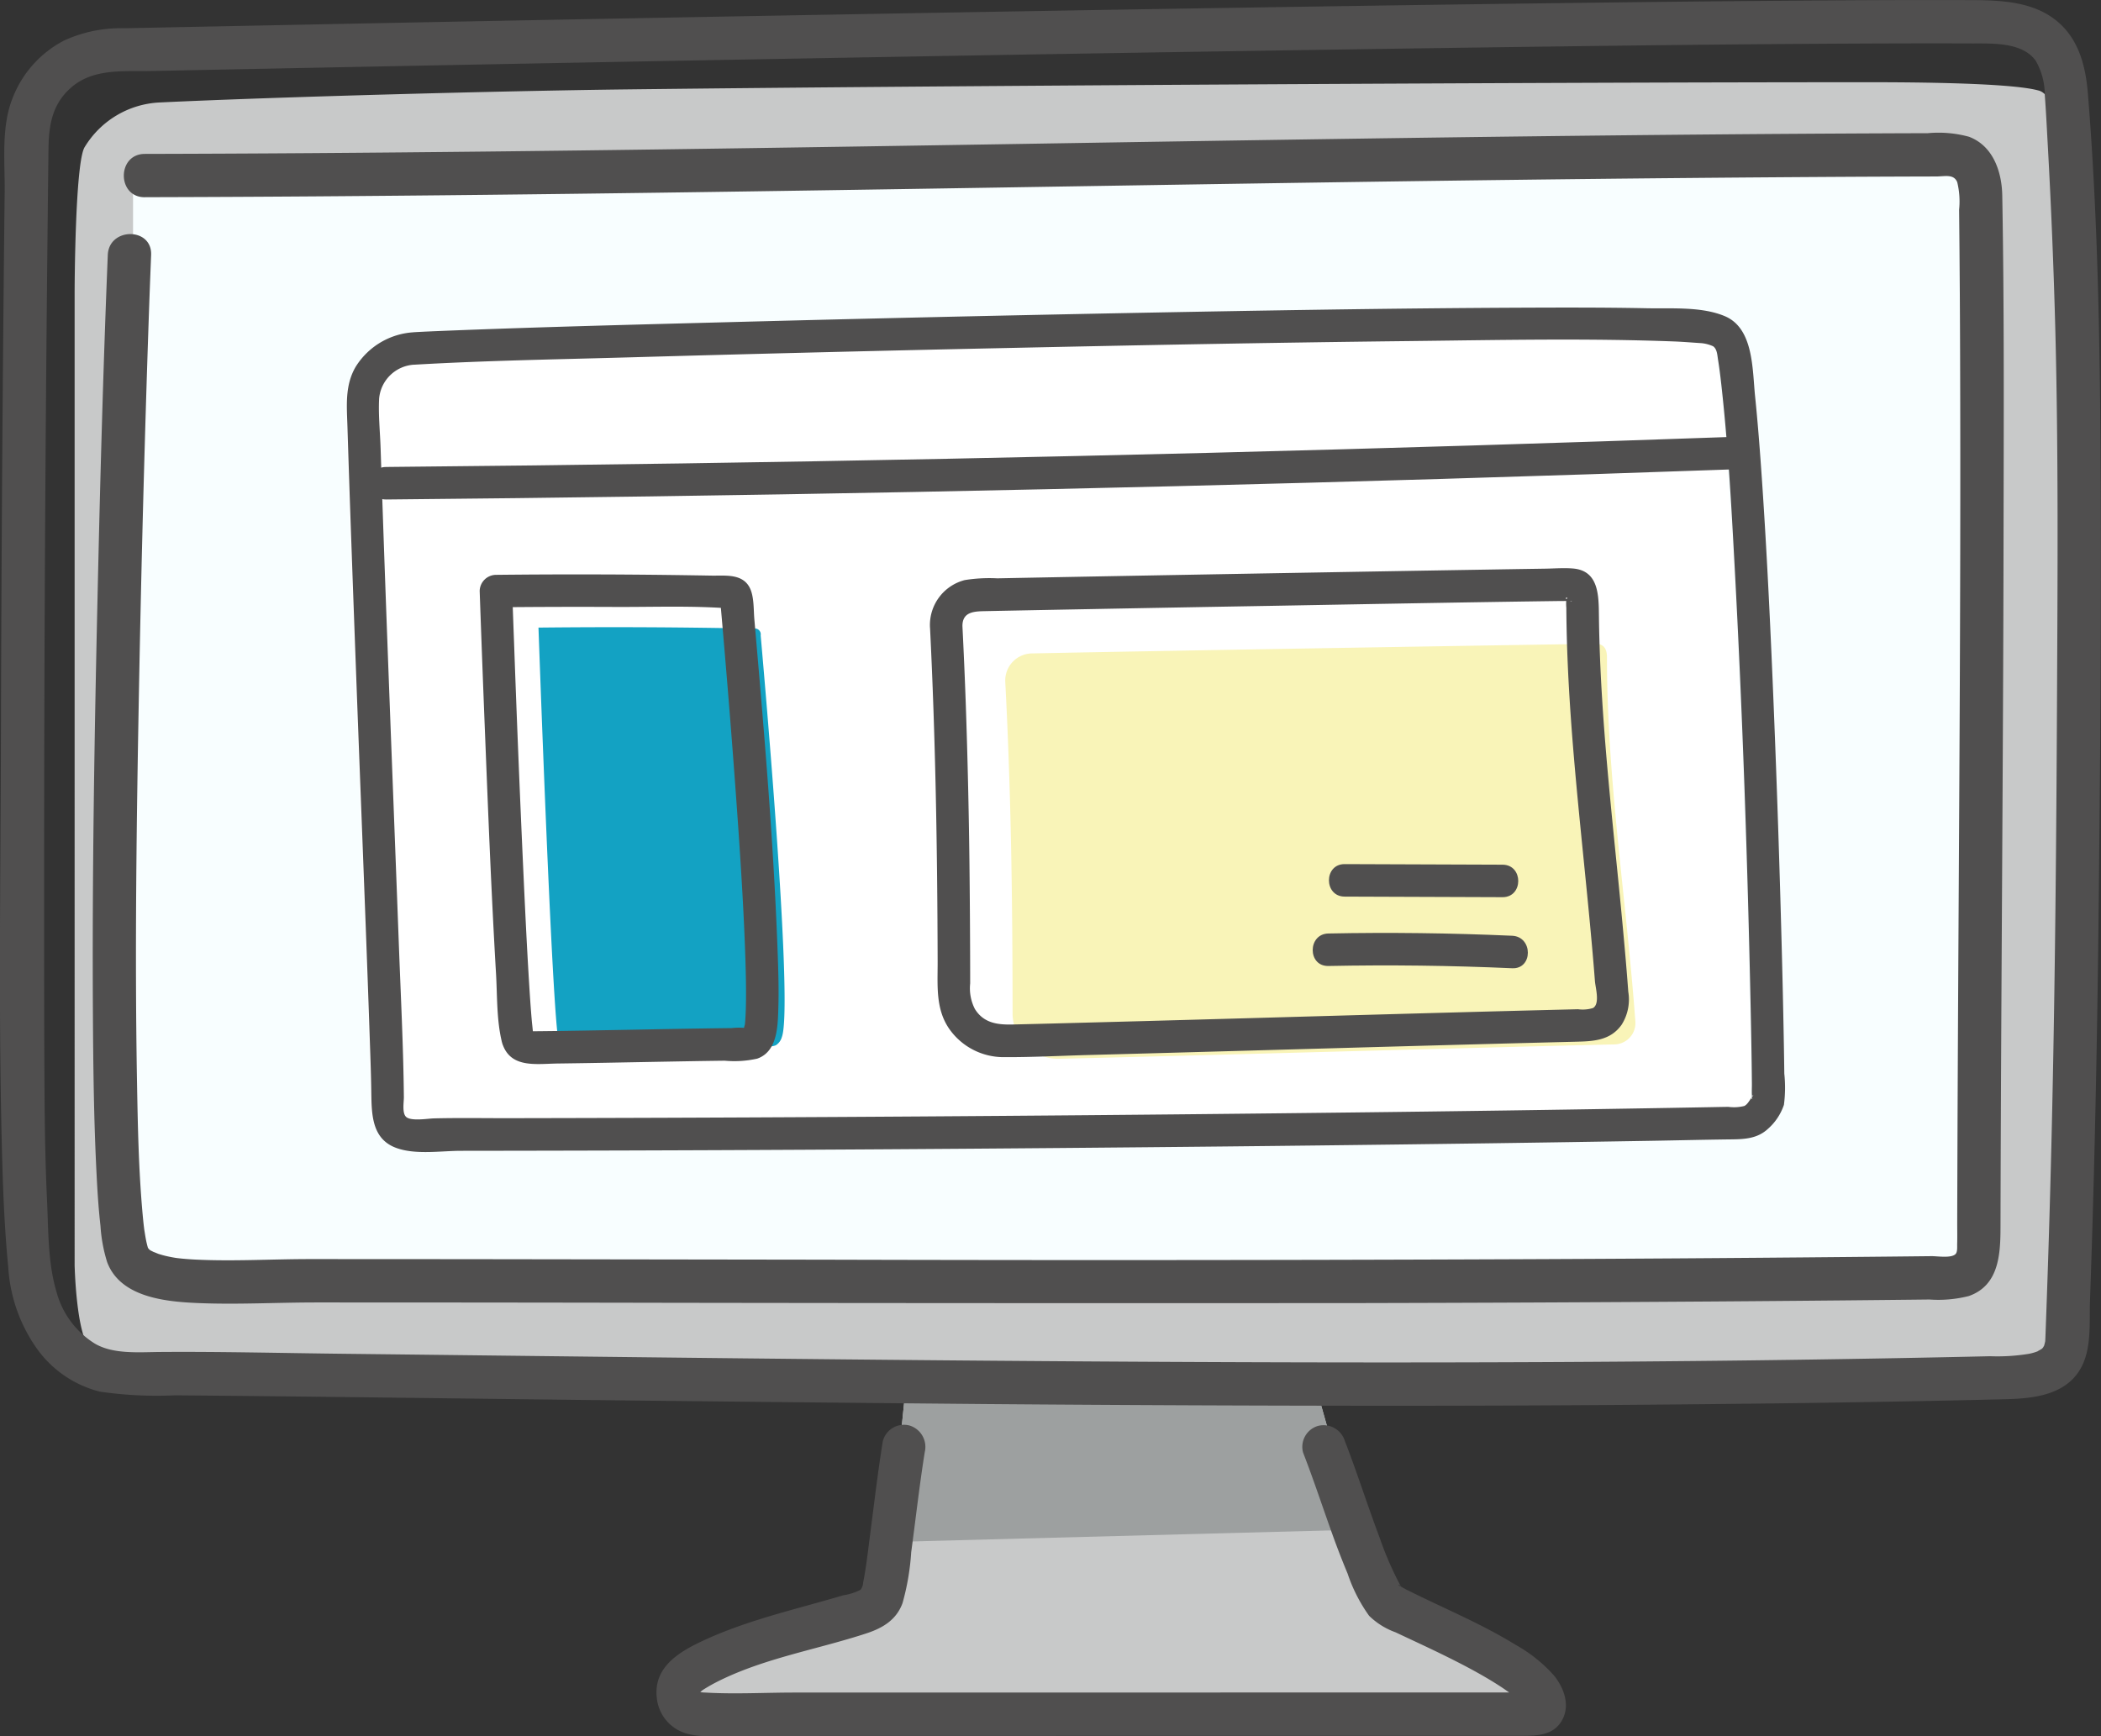<svg xmlns="http://www.w3.org/2000/svg" width="242.423" height="200.371" viewBox="0 0 242.423 200.371">
  <rect x="0" y="0" width="242.423" height="200.371" fill="#333333" stroke="none"/>
  <g id="介面插畫" transform="translate(-277.509 -647.143)">
    <path id="Path_200" data-name="Path 200" d="M382.727,801.626c-.928,5.764-2.224,22.684-3.152,28.448a3.134,3.134,0,0,1-2.757,3.164c-5.509,1.78-15.606,3.836-20.2,7.284a2.605,2.605,0,0,0-.142,3.779,4.066,4.066,0,0,0,2.773.684l95.008-.021a1.8,1.8,0,0,0,1.025-.208c.722-.495.357-1.626-.14-2.347-2.715-3.939-16.963-9.461-17.664-10.268a7.991,7.991,0,0,1-1.14-1.942c-2.681-5.834-6.165-21.492-8.5-27.468" fill="#c8c9c9"/>
    <path id="Path_201" data-name="Path 201" d="M380.21,825.095c.828-7.479,1.787-18.931,2.517-23.469l45.11,1.105c1.7,4.355,4.017,13.853,6.184,20.943" fill="#9da0a0"/>
    <path id="Path_202" data-name="Path 202" d="M514.083,802.731c-.54,2.111-6.443,2.3-8.338,2.54-4.6.579-156.441-.792-203.153-.792-3.626,0-12.142.8-14.705-1.767-1.588-1.587-1.767-9.533-1.767-9.533V680.761s.036-15.018,1.178-16.674a10.7,10.7,0,0,1,8.576-5.117c14.076-.668,39.976-1.344,53.779-1.509,35.345-.424,106.16-.828,143.007-.828,3.5,0,16.78-.014,20.134.975,6.056,1.785,4.307,52.564,4.307,52.564S519.338,782.182,514.083,802.731Z" fill="#c8c9c9"/>
    <g id="Group_296" data-name="Group 296">
      <path id="Path_203" data-name="Path 203" d="M505.276,652.153c2.311.015,5.637-.109,7.138,2.022a7.976,7.976,0,0,1,1.034,3.973c.144,1.879.233,3.764.338,5.646q.6,10.8.881,21.614c.358,14.211.257,28.428.189,42.642-.077,16.019-.216,32.039-.574,48.054q-.27,12.06-.718,24.114c-.019.5-.032,1-.057,1.494s.006.137.024.024a5.948,5.948,0,0,1-.144.634c-.174.63.244-.392-.075.162a.725.725,0,0,1-.279.313c-.011.009-.684.373-.283.192a5.928,5.928,0,0,1-1.1.333,22.412,22.412,0,0,1-4.515.284q-2.85.066-5.7.124c-30.6.629-61.2.681-91.8.515-30.827-.166-61.652-.569-92.478-.92-7.041-.08-14.09-.26-21.131-.209-2.462.017-5.4.286-7.533-.942a10.092,10.092,0,0,1-4.46-5.978c-1.012-3.376-.935-7.158-1.1-10.651-.178-3.825-.25-7.655-.28-11.484-.061-8.114-.05-16.23-.052-24.345q-.006-24.489.16-48.977.084-12.244.21-24.488.061-6,.134-11.994c.033-2.773.445-5.2,2.661-7.1,2.563-2.2,6.043-1.8,9.194-1.868l8.989-.182q11.464-.23,22.929-.453,29.3-.569,58.6-1.085,30.924-.541,61.85-.982c16.559-.227,33.119-.441,49.68-.483q4.133-.011,8.266.005c3.218.013,3.222-4.987,0-5-6.517-.029-13.034.006-19.551.053q-12.933.093-25.865.262-15.1.186-30.195.419-16.037.243-32.073.517-15.977.272-31.952.564-14.846.27-29.69.555-12.7.244-25.4.5-9.351.186-18.7.377a15.71,15.71,0,0,0-6.938,1.412,12.591,12.591,0,0,0-5.961,6.681c-1.322,3.342-.862,7.295-.9,10.814q-.072,6.246-.131,12.493-.237,24.988-.3,49.977c-.039,16.567-.318,33.178.161,49.74.115,3.972.3,7.947.685,11.9a18.152,18.152,0,0,0,3.1,9.066,12.771,12.771,0,0,0,7.456,5.252,45.417,45.417,0,0,0,8.661.428c15.418.126,30.835.344,46.253.523q23.676.273,47.353.484,23.905.192,47.812.2,23.457-.01,46.912-.324c7.645-.111,15.291-.242,22.934-.436,2.733-.069,5.982-.354,7.927-2.546,2.113-2.381,1.685-5.875,1.79-8.827.581-16.31.882-32.628,1.042-48.947.153-15.651.277-31.307.187-46.959-.082-14.443-.3-28.981-1.47-43.382-.283-3.468-1.188-6.788-4.206-8.851-2.576-1.761-5.934-1.926-8.95-1.946C502.058,647.13,502.055,652.13,505.276,652.153Z" fill="#504f4f"/>
    </g>
    <path id="Path_204" data-name="Path 204" d="M505.359,794.062H292.86V668.626L504.991,666.1Z" fill="#f8feff"/>
    <g id="Group_297" data-name="Group 297">
      <path id="Path_205" data-name="Path 205" d="M294.22,669.9c26.178-.06,52.354-.4,78.528-.8,26.423-.4,52.845-.875,79.268-1.2q19.605-.245,39.212-.356,4.839-.024,9.678-.036c1,0,2.051-.322,2.44.67a9.391,9.391,0,0,1,.214,3.167q.1,9.579.121,19.159c.08,26.043-.138,52.086-.266,78.129q-.048,9.825-.074,19.648c0,.8.019,1.611-.005,2.414-.009.306.051.91-.178,1.157-.487.524-2.109.246-2.774.254q-4.971.055-9.943.1-19.785.189-39.57.261-39.219.156-78.439.045-19.566-.028-39.133-.056-10.023-.01-20.046-.012c-4.415,0-8.887.277-13.3.052-.78-.04-1.751-.123-2.232-.2-.441-.073-.881-.16-1.314-.273-.2-.053-.4-.111-.605-.176-.107-.034-.839-.355-.391-.135-.148-.073-1.081-.541-.559-.289a1.3,1.3,0,0,1-.281-.272c.385.594,0-.032,0-.03s.054.168.037.115c-.012-.037-.026-.074-.036-.111-.033-.125-.072-.249-.1-.375-.143-.56-.222-1.132-.315-1.7-.1-.61.073.669,0,.025-.02-.192-.046-.384-.068-.577-.047-.423-.088-.846-.127-1.27-.456-5.052-.554-10.142-.643-15.211-.268-15.17-.05-30.35.231-45.518q.4-21.495,1.135-42.983.121-3.474.262-6.948c.131-3.217-4.869-3.211-5,0-.537,13.136-.887,26.282-1.182,39.425-.361,16.068-.632,32.143-.535,48.216.037,6.114.108,12.233.417,18.341.1,2.024.226,4.052.456,6.067a17.645,17.645,0,0,0,.771,4.18c1.513,4.04,6.679,4.557,10.379,4.717,4.561.2,9.177-.066,13.742-.066q20.442,0,40.883.041,39.837.061,79.673.032,20.163-.043,40.326-.182,10.263-.072,20.525-.179,2.364-.024,4.729-.051a14.284,14.284,0,0,0,4.548-.4c3.482-1.223,3.65-4.813,3.657-7.942.059-26.589.311-53.178.352-79.768.021-13.094.085-26.2-.149-39.289-.05-2.747-1.051-5.739-3.845-6.787a13.367,13.367,0,0,0-4.758-.409q-2.661.006-5.321.018-9.954.042-19.908.129c-26.867.232-53.731.677-80.6,1.109-26.837.431-53.675.854-80.515,1.043q-9.69.068-19.38.091c-3.217.008-3.223,5.008,0,5Z" fill="#504f4f"/>
    </g>
    <g id="Group_298" data-name="Group 298">
      <path id="Path_206" data-name="Path 206" d="M379.378,813.413c-.6,3.733-1.035,7.486-1.523,11.233-.222,1.707-.416,3.436-.751,5.125a1.476,1.476,0,0,1-.3.834,6.365,6.365,0,0,1-2,.639c-5.508,1.639-11.184,2.871-16.4,5.345-2.676,1.269-5.461,3.02-5.119,6.4a4.763,4.763,0,0,0,2.538,3.848c1.706.88,3.811.644,5.666.644l22.458-.006,46.555-.01,22.421-.005c1.852,0,3.856.011,4.854-1.859.917-1.717.173-3.691-.954-5.092a17.04,17.04,0,0,0-4.447-3.556c-4.017-2.481-8.388-4.251-12.592-6.368-.246-.123-.485-.279-.735-.39-.01-.005-.195-.119-.193-.123.146-.227.734.906.149-.124a38.359,38.359,0,0,1-2.3-5.337c-1.4-3.7-2.587-7.483-4.021-11.175a2.575,2.575,0,0,0-3.076-1.746,2.519,2.519,0,0,0-1.746,3.076c1.236,3.18,2.293,6.421,3.452,9.629q.79,2.193,1.688,4.343a18.267,18.267,0,0,0,2.483,4.873,8.446,8.446,0,0,0,3.039,1.9c1.754.828,3.517,1.637,5.259,2.489,2.064,1.01,4.116,2.062,6.072,3.27.37.229.737.463,1.1.707.2.137.4.28.606.421.037.026.648.5.23.167.271.218.536.443.786.684.135.131.261.269.392.4.077.085.152.173.224.263q-.375-.5-.038.007l.006-.032q.277,1.387,1.108-1.429a3.479,3.479,0,0,0-1.116,0h-2.466l-5.43,0-10.567,0-43.717.01-21.79,0c-3.413,0-6.885.2-10.292,0a4.416,4.416,0,0,1-.8-.09c-.223-.037.194.235.182.234s.03-.39-.1-.139c-.087.166.326-.234.387-.275q.361-.235.735-.451c.532-.31,1.081-.591,1.638-.854,5.245-2.486,11.073-3.456,16.557-5.258,1.88-.618,3.448-1.552,4.158-3.492a28.316,28.316,0,0,0,1-5.871c.52-3.849.951-7.708,1.562-11.544a2.577,2.577,0,0,0-1.746-3.075,2.519,2.519,0,0,0-3.075,1.746Z" fill="#504f4f"/>
    </g>
    <path id="Path_207" data-name="Path 207" d="M323.322,687.359a6.1,6.1,0,0,0-5.942,6.095c.719,24.252,2.711,71.687,2.85,79.928.033,1.995-.156,3.631,1.469,4.414.981.474,3.535.28,4.638.279,45.608-.029,103.385-.469,148.984-1.321a4.162,4.162,0,0,0,2.708-.543,5.864,5.864,0,0,0,1.508-2.068c-.03-14.136-1.708-71.937-4-86.036a3.872,3.872,0,0,0-.846-2.182,4.31,4.31,0,0,0-2.318-.968C464.146,683.353,336.6,686.583,323.322,687.359Z" fill="#fff"/>
    <g id="Group_299" data-name="Group 299">
      <path id="Path_208" data-name="Path 208" d="M325.326,685.484a8.468,8.468,0,0,0-6.768,3.973c-1.272,2.147-1.035,4.521-.96,6.905q.213,6.8.458,13.6.551,15.482,1.152,30.962c.323,8.487.655,16.974.944,25.463.079,2.3.169,4.6.2,6.906.039,2.495.083,5.282,2.847,6.311,2.237.834,5.164.347,7.513.345q39.3-.037,78.6-.408,19.992-.184,39.983-.458,9.4-.132,18.807-.29c3.073-.052,6.147-.13,9.22-.164,1.543-.016,3-.11,4.19-1.223a6.4,6.4,0,0,0,1.835-2.764,15.35,15.35,0,0,0,.043-3.6q-.025-2.09-.065-4.179-.1-5.471-.247-10.939-.355-13.494-.9-26.983c-.356-8.755-.762-17.512-1.356-26.255-.223-3.281-.47-6.562-.805-9.833-.317-3.1-.16-7.817-3.486-9.222-2.671-1.128-6.143-.86-8.978-.915-4.968-.1-9.939-.086-14.908-.064-14.716.068-29.431.321-44.144.6q-23.793.457-47.581,1.086c-10.74.283-21.483.551-32.219.984-1.125.046-2.25.092-3.374.157-2.4.139-2.415,3.89,0,3.75,8.23-.478,16.49-.611,24.73-.844q22.051-.625,44.107-1.091c15.309-.329,30.619-.619,45.93-.791,10.177-.115,20.39-.34,30.564.043,1.071.04,2.135.134,3.2.2.371.024-.569-.146-.011,0a4.16,4.16,0,0,1,1.337.362c.463.339.472,1.012.561,1.546.039.235.073.471.108.706.018.127.117.86.049.345.084.633.159,1.267.23,1.9.77,6.9,1.147,13.842,1.521,20.769.919,17.06,1.5,34.145,1.858,51.226.061,2.872.115,5.744.141,8.617.005.464-.032.946.01,1.408a2.291,2.291,0,0,0,0,.381c-.3-.158.511-.924-.062-.173-.242.316-.455.762-.826.943a4.876,4.876,0,0,1-1.848.1c-.661.01-1.321.024-1.982.036l-4.815.086q-18.765.324-37.531.538-39.18.462-78.363.6-9.15.033-18.3.048c-2.782,0-5.57-.046-8.351.023-.728.019-2.571.341-3.184-.146-.524-.414-.285-1.734-.291-2.318-.056-5.792-.355-11.589-.57-17.377-.713-19.164-1.493-38.326-2.114-57.494-.061-1.9-.272-3.86-.169-5.756a4.3,4.3,0,0,1,4.067-3.89C327.713,689.033,327.734,685.282,325.326,685.484Z" fill="#504f4f"/>
    </g>
    <g id="Group_300" data-name="Group 300">
      <path id="Path_209" data-name="Path 209" d="M322.046,704.785q30.47-.277,60.936-.869,30.342-.591,60.677-1.5,17.1-.512,34.2-1.122c2.406-.086,2.418-3.836,0-3.75q-30.455,1.087-60.92,1.859-30.337.766-60.681,1.219-17.107.255-34.215.41c-2.412.022-2.418,3.772,0,3.75Z" fill="#504f4f"/>
    </g>
    <path id="Path_210" data-name="Path 210" d="M341.967,767.268a1.392,1.392,0,0,0,.418.792,1.429,1.429,0,0,0,.894.192c7.007-.057,15.939-.3,22.946-.355a1.782,1.782,0,0,0,.815-.135,1.634,1.634,0,0,0,.682-.939c1.294-3.435-1.734-38.308-2.443-46.356a.678.678,0,0,0-.807-.782c-8.543-.167-16.286-.206-24.831-.117C339.641,719.568,341.213,764.437,341.967,767.268Z" fill="#13a2c3"/>
    <g id="Group_301" data-name="Group 301">
      <path id="Path_211" data-name="Path 211" d="M335.44,767.468c.908,3,3.893,2.441,6.418,2.407q3.846-.051,7.692-.128,4.021-.075,8.043-.146,1.766-.029,3.533-.051a12.057,12.057,0,0,0,3.754-.237c2.286-.8,2.365-3.6,2.431-5.616.078-2.366,0-4.739-.089-7.1-.475-12.7-1.576-25.375-2.676-38.028-.1-1.177-.007-2.769-.63-3.78-.9-1.461-2.807-1.193-4.282-1.219q-2.415-.042-4.83-.073-10.036-.125-20.072-.016a1.9,1.9,0,0,0-1.875,1.875q.293,8.364.628,16.726c.363,9.137.722,18.277,1.257,27.405.152,2.582.056,5.459.7,7.984.6,2.338,4.213,1.347,3.616-1-.025-.1-.041-.2-.06-.3-.094-.514.028.352-.005-.024-.041-.468-.1-.936-.139-1.405-.122-1.414-.213-2.831-.3-4.248-.254-4.146-.452-8.295-.642-12.445q-.611-13.343-1.086-26.692-.113-3-.218-6.007l-1.875,1.875q6.836-.07,13.672-.04c4.478.022,9.064-.169,13.528.193l-.946-.256c-.284-.125-.314-1.206-.36-.5a3.1,3.1,0,0,0,.04.449c.03.338.059.676.089,1.015q.111,1.272.22,2.546.27,3.152.528,6.3.645,7.878,1.193,15.764c.341,5.012.655,10.028.816,15.048.059,1.831.1,3.665.062,5.5-.015.625-.044,1.249-.092,1.872-.009.123-.026.245-.037.367-.009.092.1-.478.01-.088a1.725,1.725,0,0,0-.109.49.8.8,0,0,0-.035.1c-.092-.078.9-.061.188-.214a7.711,7.711,0,0,0-1.57.015q-1.639.018-3.28.044-3.454.052-6.907.121-3.371.063-6.741.121-1.674.028-3.348.051l-1.613.019-.593.006-.585.005q-.518-.057.194.314C338.36,764.167,334.74,765.149,335.44,767.468Z" fill="#504f4f"/>
    </g>
    <path id="Path_212" data-name="Path 212" d="M393.5,725.787c.682,13.02.836,25.255.846,38.405a5.242,5.242,0,0,0,5.456,5.132c14.319-.316,50.253-1.351,63.941-1.652a2.469,2.469,0,0,0,2.465-2.609c-1.061-14.356-3.28-27.953-3.28-42.071,0-1.563-.972-1.543-1.408-1.543-2.252,0-51.576.823-64.9,1.1A3.126,3.126,0,0,0,393.5,725.787Z" fill="#f9f4b8"/>
    <g id="Group_302" data-name="Group 302">
      <path id="Path_213" data-name="Path 213" d="M384.81,719.375c.645,12.914.855,25.842.889,38.771.007,2.733-.271,5.513,1.421,7.847a7.649,7.649,0,0,0,6.23,3.146c3.256.017,6.526-.16,9.781-.247,17.1-.453,34.2-.966,51.309-1.409q2.363-.061,4.725-.119c2.081-.05,4.122-.079,5.457-1.969a5.443,5.443,0,0,0,.766-3.8q-.182-2.451-.4-4.9c-.284-3.228-.6-6.454-.927-9.679-.639-6.376-1.291-12.753-1.687-19.149-.2-3.2-.334-6.413-.373-9.623-.028-2.329.01-5.239-2.985-5.493-1.042-.088-2.12,0-3.163.017q-3.333.05-6.666.106-10.245.168-20.491.349-11.387.2-22.773.408-4.76.087-9.518.179-1.906.036-3.814.075a17.911,17.911,0,0,0-3.764.2,5.351,5.351,0,0,0-4.018,5.3c.006,2.413,3.756,2.418,3.75,0,0-1.622,1.308-1.688,2.572-1.714q1.637-.035,3.274-.066,4.159-.082,8.32-.159,10.513-.2,21.027-.38c11.179-.2,22.359-.411,33.538-.563.394-.005.79,0,1.184-.013a1.259,1.259,0,0,0,.151,0c.038-.007.243.015.248.005-.069.165-.481-.241-.487-.241-.6-.014.247-.334-.147.058a5.387,5.387,0,0,0,0,.97q.007,1.209.033,2.419c.127,6.085.583,12.157,1.144,18.216.557,6.021,1.214,12.032,1.754,18.055q.2,2.2.37,4.4c.059.751.608,2.612-.224,3.1a4.061,4.061,0,0,1-1.735.139l-2.2.054c-15.981.4-31.96.879-47.941,1.315q-5.379.145-10.757.285-2.156.055-4.311.107c-1.77.042-3.368-.154-4.382-1.8a5.25,5.25,0,0,1-.538-2.937q0-2.469-.013-4.937-.02-4.615-.074-9.23-.109-9.024-.419-18.044-.16-4.52-.388-9.037C388.44,716.974,384.689,716.959,384.81,719.375Z" fill="#504f4f"/>
    </g>
    <g id="Group_303" data-name="Group 303">
      <path id="Path_214" data-name="Path 214" d="M432.66,750.613l18.221.067c2.413.008,2.416-3.741,0-3.75l-18.221-.067c-2.414-.009-2.417,3.741,0,3.75Z" fill="#504f4f"/>
    </g>
    <g id="Group_304" data-name="Group 304">
      <path id="Path_215" data-name="Path 215" d="M430.785,758.62q10.605-.213,21.208.261c2.413.108,2.407-3.642,0-3.75q-10.6-.473-21.208-.261c-2.41.048-2.418,3.8,0,3.75Z" fill="#504f4f"/>
    </g>
  </g>
</svg>
